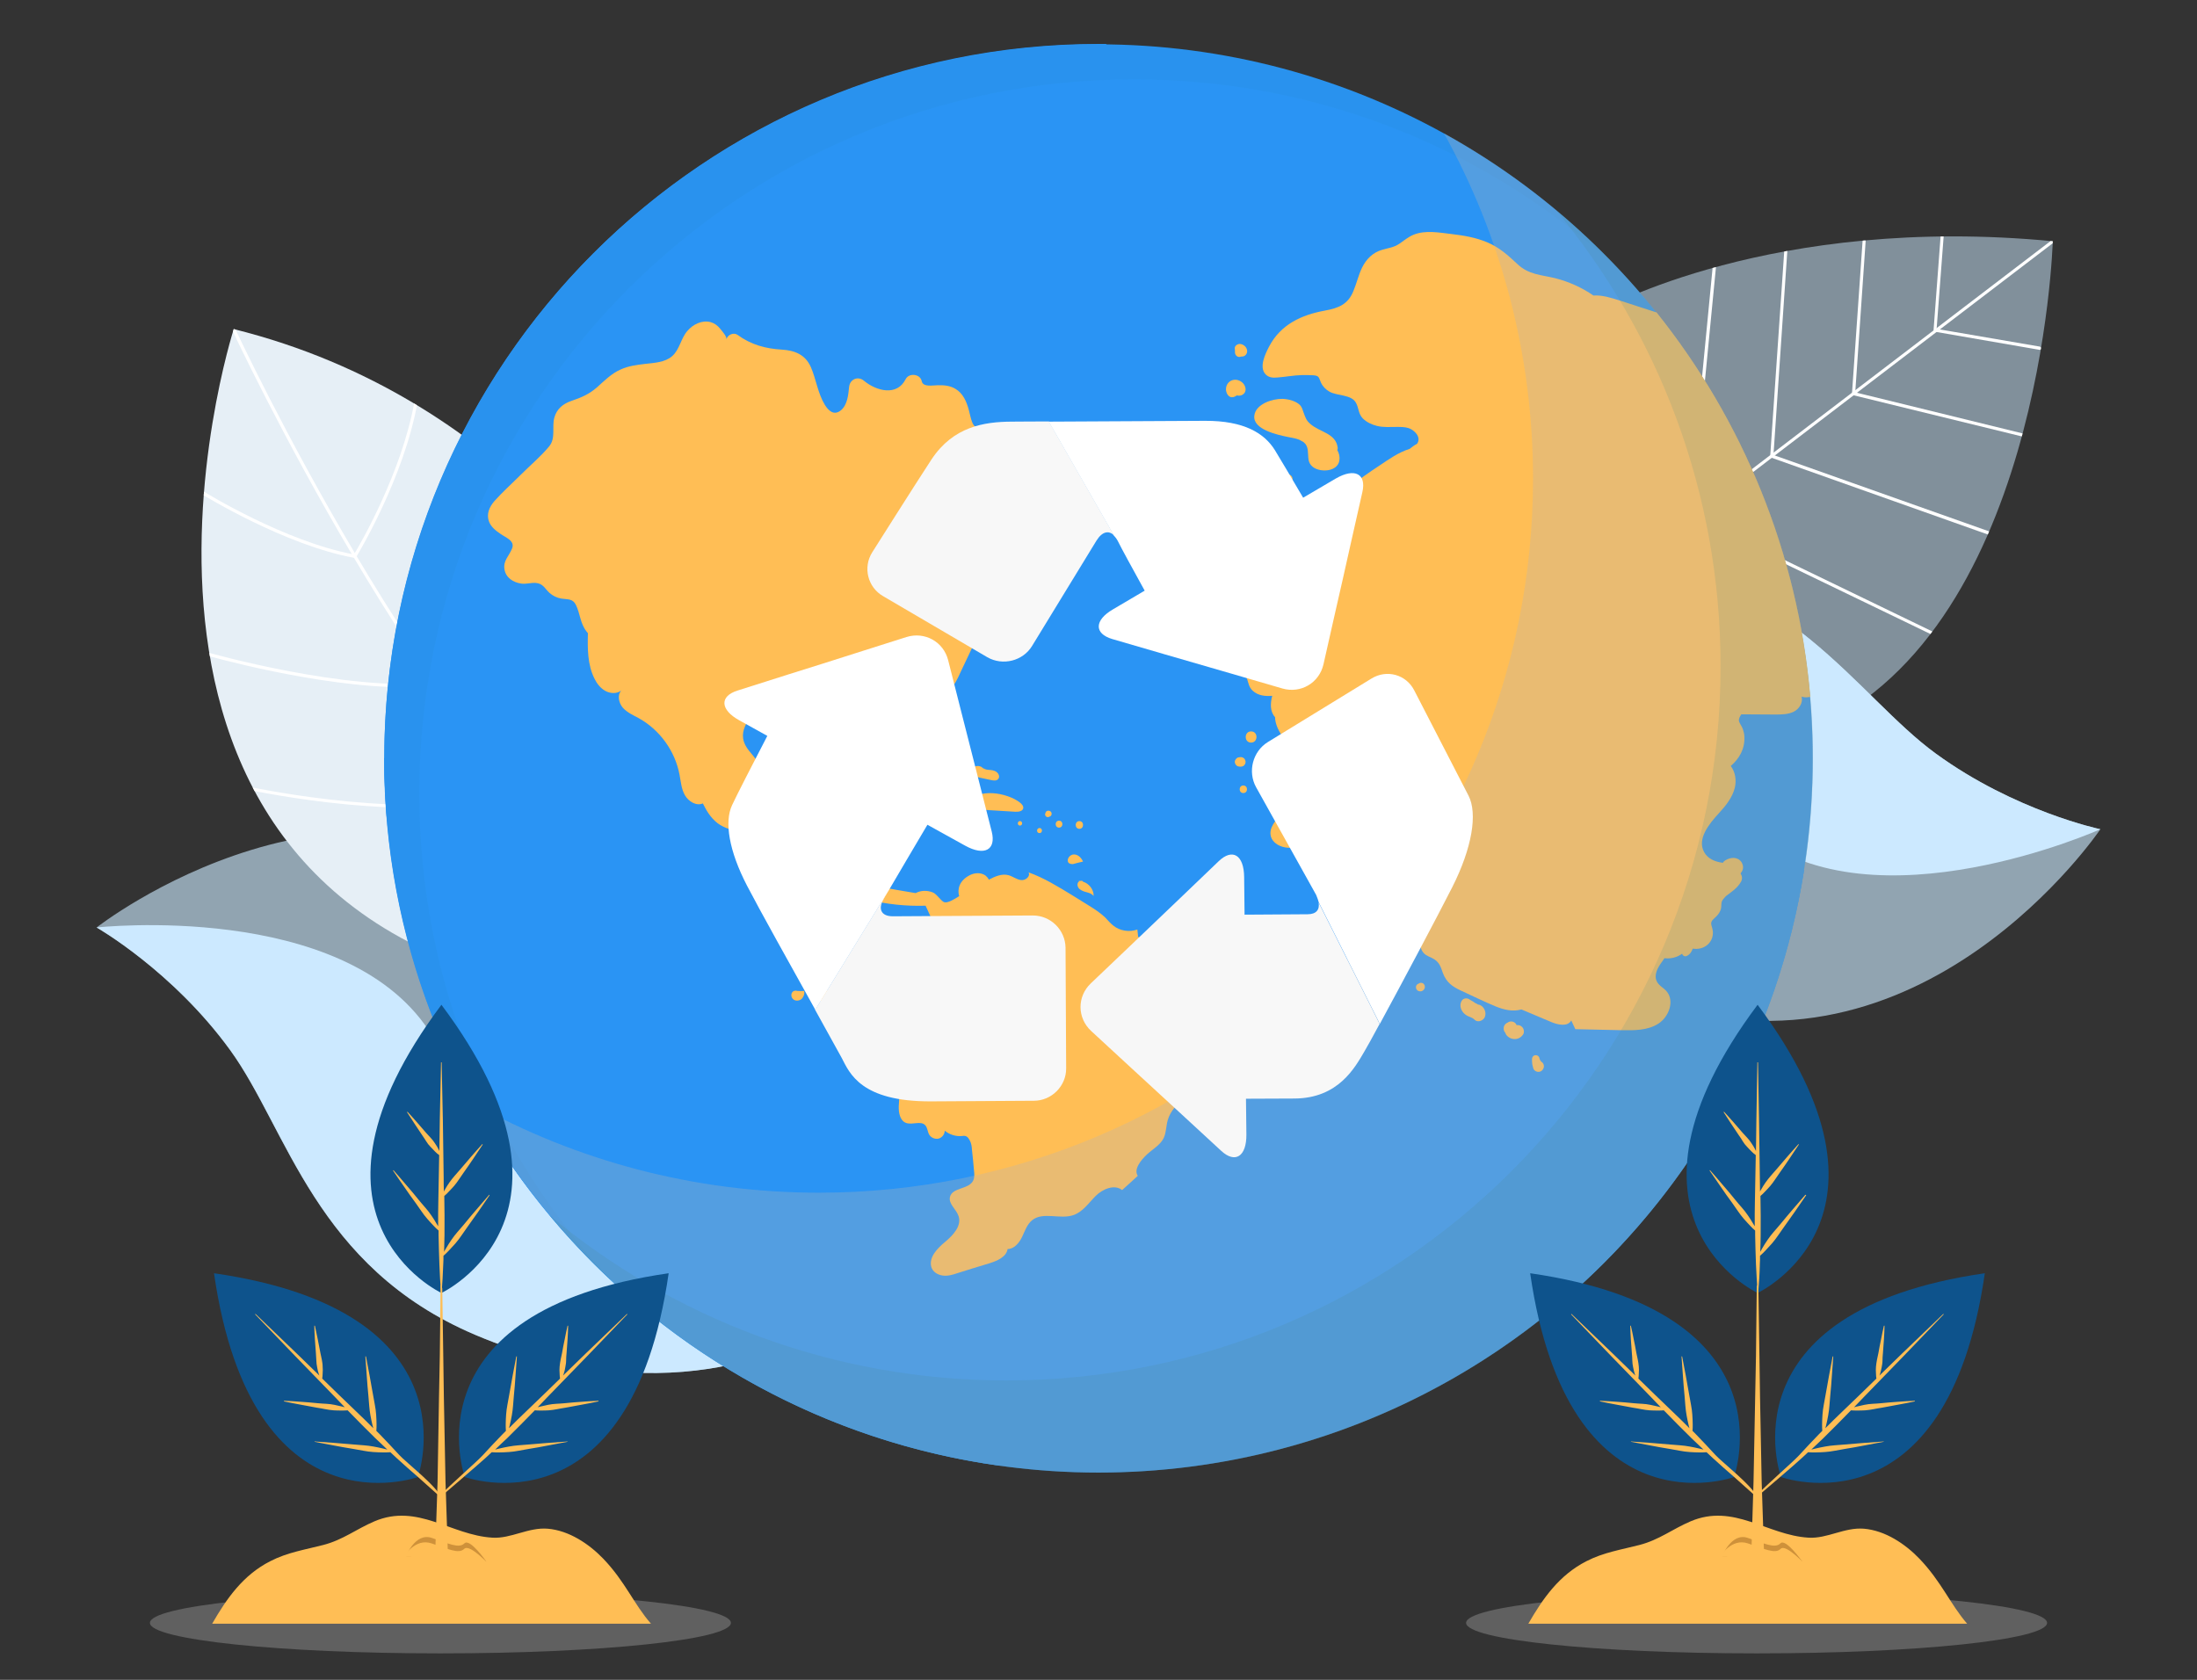 <?xml version="1.0" encoding="utf-8"?>
<!-- Generator: Adobe Illustrator 23.0.1, SVG Export Plug-In . SVG Version: 6.00 Build 0)  -->
<svg version="1.1" id="Layer_1" xmlns="http://www.w3.org/2000/svg" xmlns:xlink="http://www.w3.org/1999/xlink" x="0px" y="0px"
	 viewBox="0 0 1080 825.9" style="enable-background:new 0 0 1080 825.9;" xml:space="preserve">
<rect x="0" y="0" width="1080" height="825.9" fill="#333333" stroke="none"/>
<style type="text/css">
	.st0{opacity:0.62;fill:#CCE9FF;enable-background:new    ;}
	.st1{fill:#CCE9FF;}
	.st2{fill:#E6EFF6;}
	.st3{clip-path:url(#SVGID_2_);}
	.st4{fill:#FFFFFF;}
	.st5{opacity:0.51;fill:#CCE9FF;enable-background:new    ;}
	.st6{clip-path:url(#SVGID_4_);}
	.st7{fill:#E57630;}
	.st8{fill:#2A94F4;}
	.st9{fill:#FFBE55;}
	.st10{opacity:0.15;}
	.st11{fill:#19746B;}
	.st12{opacity:5.000000e-02;}
	.st13{opacity:0.3;}
	.st14{fill:#B5B5B5;}
	.st15{fill:none;}
	.st16{fill:url(#SVGID_5_);}
	.st17{fill:url(#SVGID_6_);}
	.st18{fill:url(#SVGID_7_);}
	.st19{fill:url(#SVGID_8_);}
	.st20{fill:url(#SVGID_9_);}
	.st21{fill:url(#SVGID_10_);}
	.st22{opacity:0.28;fill:#D3D3D3;enable-background:new    ;}
	.st23{fill:#CE913A;}
	.st24{fill:#0E538C;}
</style>
<g>
	<g>
		<g>
			<g>
				<path class="st0" d="M47.5,456c0,0,124.1-97.5,235.7-12.4l115.2,212.7c0,0-65.4,42.2-164.8,0c-78.7-33.4-92.2-101-120.5-140
					C84.8,477.3,47.5,456,47.5,456z"/>
				<path class="st1" d="M398.5,656.3c0,0-65.4,42.2-164.8,0c-78.7-33.4-92.2-101-120.5-140S47.5,456,47.5,456
					s120.7-13.3,163.2,50.5C252.2,568.7,273.5,646,389,638.9L398.5,656.3z"/>
			</g>
			<g>
				<path class="st2" d="M114.9,161.8c0,0-93.9,292.4,175.4,327.9l20.6-187.9C310.9,301.8,250.6,195.5,114.9,161.8z"/>
				<g>
					<g>
						<defs>
							<path id="SVGID_1_" d="M114.9,161.8c0,0-93.9,292.4,175.4,327.9l20.6-187.9C310.9,301.8,250.6,195.5,114.9,161.8z"/>
						</defs>
						<clipPath id="SVGID_2_">
							<use xlink:href="#SVGID_1_"  style="overflow:visible;"/>
						</clipPath>
						<g class="st3">
							<path class="st4" d="M298.5,429.3c-0.2,0-0.3,0-0.5-0.1c-87.8-61.4-182.9-265-183.9-267c-0.2-0.4,0-0.9,0.4-1
								c0.4-0.2,0.9,0,1.1,0.4c0.9,2,95.9,205.2,183.4,266.4c0.4,0.3,0.4,0.7,0.2,1.1C299,429.2,298.7,429.3,298.5,429.3z"/>
							<path class="st4" d="M174.4,274.3c-0.1,0-0.1,0-0.1,0c-34.3-6.2-74.3-30.9-74.7-31.1c-0.4-0.2-0.5-0.7-0.3-1.1
								s0.7-0.5,1.1-0.3c0.4,0.3,39.7,24.5,73.6,30.8c2.7-4.4,23.6-40.2,29.8-75.5c0.1-0.4,0.5-0.7,0.9-0.6c0.4,0.1,0.7,0.5,0.6,0.9
								c-6.6,37.8-30,76.1-30.2,76.5C175,274.1,174.7,274.3,174.4,274.3z"/>
							<path class="st4" d="M199.2,337.9c-43.1,0-97.9-15.7-98.6-15.9c-0.4-0.1-0.7-0.6-0.5-1c0.1-0.4,0.6-0.7,1-0.5
								c0.7,0.2,69.2,19.8,112.9,15.1c2.9-2.7,39-37.3,47.9-91.5c0.1-0.4,0.5-0.7,0.9-0.6s0.7,0.5,0.6,0.9
								c-9.2,56.8-48.1,92.3-48.5,92.6c-0.1,0.1-0.3,0.2-0.4,0.2C209.6,337.7,204.5,337.9,199.2,337.9z"/>
							<path class="st4" d="M206.5,397.3c-12.5,0-24.6-0.8-34.9-1.7c-26.9-2.5-47.9-7-48.1-7c-0.4-0.1-0.7-0.5-0.6-0.9
								s0.5-0.7,0.9-0.6c0.2,0,21.1,4.5,47.9,7c24.6,2.3,59.4,3.4,85.5-4.2c2.4-3.1,31.9-42.1,44.9-93.4c0.1-0.4,0.5-0.7,1-0.6
								c0.4,0.1,0.7,0.5,0.6,1c-13.6,53.6-45,93.8-45.3,94.2c-0.1,0.1-0.2,0.2-0.4,0.3C242.6,395.8,224.1,397.3,206.5,397.3z"/>
						</g>
					</g>
				</g>
			</g>
		</g>
		<g>
			<g>
				<path class="st5" d="M787.6,152.3c0,0,83.5-47,221.5-33.7c0,0-5.5,195.8-122.5,241.9s-175.2,13.9-175.2,13.9l-16.2-120.3
					L787.6,152.3z"/>
				<g>
					<g>
						<defs>
							<path id="SVGID_3_" d="M787.6,152.3c0,0,83.5-47,221.5-33.7c0,0-5.5,195.8-122.5,241.9s-175.2,13.9-175.2,13.9l-16.2-120.3
								L787.6,152.3z"/>
						</defs>
						<clipPath id="SVGID_4_">
							<use xlink:href="#SVGID_3_"  style="overflow:visible;"/>
						</clipPath>
						<g class="st6">
							<path class="st4" d="M854.4,372.8c-0.1,0-0.2,0-0.3-0.1L743,318.4c-0.3-0.1-0.5-0.5-0.4-0.8l20.7-156
								c0.1-0.4,0.5-0.7,0.9-0.7c0.4,0.1,0.7,0.5,0.7,0.9l-20.6,155.4l110.5,54.1c0.4,0.2,0.5,0.7,0.4,1
								C855,372.6,854.7,372.8,854.4,372.8z"/>
							<path class="st4" d="M750.4,317c-0.2,0-0.5-0.1-0.6-0.3c-0.3-0.4-0.2-0.8,0.2-1.1L1008.7,118c0.3-0.3,0.8-0.2,1.1,0.1
								c0.3,0.4,0.2,0.8-0.2,1.1L750.9,316.8C750.8,316.9,750.6,317,750.4,317z"/>
							<path class="st4" d="M911.1,348.6c-0.1,0-0.2,0-0.3-0.1l-123-60.9c-0.3-0.1-0.5-0.5-0.4-0.8l14.3-141.8
								c0-0.4,0.5-0.7,0.9-0.7c0.4,0,0.8,0.4,0.7,0.9l-14.3,141.2l122.5,60.6c0.4,0.2,0.5,0.7,0.4,1
								C911.7,348.4,911.4,348.6,911.1,348.6z"/>
							<path class="st7" d="M785.1,399.8c0,0,12.5,12.7,37.4,14.5l6.2-16l-21.7-14.2L785.1,399.8z"/>
							<path class="st4" d="M950.7,312.5c-0.1,0-0.2,0-0.3-0.1l-119.9-57.9c-0.3-0.1-0.5-0.5-0.4-0.8l11.8-122.3
								c0-0.4,0.4-0.8,0.9-0.7c0.4,0,0.8,0.4,0.7,0.9l-11.8,121.7L951,311c0.4,0.2,0.5,0.7,0.4,1C951.3,312.4,951,312.5,950.7,312.5
								z"/>
							<path class="st4" d="M977.8,262.9c-0.1,0-0.2,0-0.3,0L870.7,225c-0.3-0.1-0.5-0.4-0.5-0.8l6.9-100.8c0-0.4,0.4-0.8,0.8-0.7
								c0.4,0,0.8,0.4,0.7,0.8l-6.8,100.2l106.4,37.7c0.4,0.1,0.6,0.6,0.5,1C978.5,262.7,978.2,262.9,977.8,262.9z"/>
							<path class="st4" d="M993.8,214.5c-0.1,0-0.1,0-0.2,0l-82.6-20.2c-0.4-0.1-0.6-0.4-0.6-0.8l5.2-74.9c0-0.4,0.4-0.8,0.8-0.7
								c0.4,0,0.8,0.4,0.7,0.8l-5.1,74.2l81.9,20.1c0.4,0.1,0.7,0.5,0.6,1C994.5,214.2,994.2,214.5,993.8,214.5z"/>
							<path class="st4" d="M1002.7,172c0,0-0.1,0-0.1,0l-51.4-8.9c-0.4-0.1-0.7-0.4-0.7-0.8l3.5-46.7c0-0.4,0.4-0.8,0.8-0.7
								c0.4,0,0.8,0.4,0.7,0.8l-3.5,46l50.7,8.7c0.4,0.1,0.7,0.5,0.6,0.9C1003.4,171.7,1003,172,1002.7,172z"/>
						</g>
					</g>
				</g>
			</g>
		</g>
		<g>
			<path class="st0" d="M1032.5,407.7c0,0-88.2,130.8-220.5,84.2L637,324.8c0,0,49.3-60.2,156.9-50.6
				c85.1,7.6,118.7,67.9,157.7,96.3C990.5,398.9,1032.5,407.7,1032.5,407.7z"/>
			<path class="st1" d="M637,324.8c0,0,49.3-60.2,156.9-50.6c85.1,7.6,118.7,67.9,157.7,96.3c39,28.4,80.9,37.2,80.9,37.2
				s-110.8,49.7-170.8,2c-58.5-46.5-102.5-113.5-210.3-71.3L637,324.8z"/>
		</g>
	</g>
</g>
<g>
	<ellipse class="st8" cx="540" cy="372.9" rx="351.1" ry="351.1"/>
	<g>
		<path class="st8" d="M807.3,436.3c-17.1-1.7-34.8-2.7-51.2,2.5c-9,2.8-18.7,9.3-18.4,18.7c0.2,5.5,3.7,10.4,4.1,15.8
			c0.5,8.1-6.3,15.1-14,17.7s-16,1.9-24,1.6c-27.5-1-55.2,3-81.3,11.8c-11,3.7-23.5,10.8-23.5,22.4c0,6.5,4.4,12.4,10,15.8
			s12.2,4.6,18.6,5.3c6.7,0.7,13.5,1,19.7,3.5c6.2,2.5,11.8,8,12.1,14.7c0.5,9.3-9.2,16.2-18.4,17.7c-9.2,1.5-18.7-0.4-27.9,1
			c-9.2,1.4-19,7.9-18.9,17.2c0.1,10.6,12.4,16.7,23,17.3c15.3,0.9,30.3-4.5,45.6-6s33,2.3,40.6,15.6c3.4,6,5,14,11.3,16.6
			c7.4,3,14.8-3.6,21.9-7.3c11.1-5.8,23.9-4.4,36.5-2.9c59.5-52.9,100.9-125.6,113.8-207.8c-8.4,5.5-18.2,8.8-28.1,10.2
			C841.8,440.3,824.5,438,807.3,436.3z"/>
	</g>
	<g>
		<path class="st8" d="M495.4,699.6c-6.5-11.4-26.7-10-30.9-22.5c-3.1-9.3,5.6-18.1,13.7-23.5c8.1-5.5,17.8-12.2,17.3-22
			c-0.5-10.4-12.4-16.5-22.8-17.3c-12.6-1-25,2.3-37.3,5c-12.3,2.7-25.2,4.8-37.4,1.7c-12.2-3.2-23.5-13-24.6-25.5
			c-0.8-9,3.6-17.7,3.4-26.7c-0.4-14.5-12.9-26.4-26.7-31c-13.8-4.6-28.7-3.6-43.2-3.2c-14.5,0.4-29.8,0-42.5-7.1
			c-12.7-7-21.9-22.6-17-36.3c2.6-7.5,8.8-13,13.4-19.5c4.6-6.4,7.7-15.4,3.5-22.1c-6.1-9.8-23.7-8.9-27.3-20
			c-1.8-5.5,1.3-11.6,5.4-15.7c7.6-7.4,19.1-11.4,20.8-23.2c1-7.3-1.7-11.9-8.5-14.4c-7.3-2.6-16.2-1.7-23.8-2.7
			c-1.8-0.3-3.6-0.5-5.4-0.8h-36.7c0,177.4,131.6,324.1,302.5,347.8C496.4,714.2,499.3,706.4,495.4,699.6z"/>
	</g>
	<path class="st8" d="M593.6,208.5c-6.5,4.1-12.8,9-17,15.5c-4.3,6.4-6.3,14.7-4.1,22.1c2.9,9.5,12.6,17.7,9.9,27.3
		c-1.9,6.9-9.4,10.4-16.1,13c-14.3,5.6-28.7,11.2-43,16.7c-6.7,2.6-13.5,5.3-19,9.8c-5.5,4.5-9.7,11.4-9.3,18.5
		c0.7,11.1,12.1,18.8,23.1,20.4c11,1.5,22.1-1.2,33.2-1.8c6.6-0.4,13.6,0.2,19.3,3.5c5.8,3.3,10,10,8.7,16.5
		c-1.2,6.3-6.9,10.6-11.5,15.2s-8.5,11.5-5.4,17.2c3.5,6.3,12.6,5.9,19.6,4.1c19.3-4.9,39.7-13.2,58.4-6.2
		c13.9,5.2,23.6,18,36.5,25.3c15.1,8.6,33.8,9.1,50.7,5c16.9-4.1,32.5-12.4,47.8-20.7c11.9-6.5,24.1-13.3,32.1-24.3
		c8-11,10.4-27.2,1.9-37.7c-7.3-9-19.7-11.3-30.4-15.5s-21.9-13.9-19.4-25.1c2-9.3,11.9-14,20-18.9c6.6-4,12.9-9,16.5-15.8
		c3.7-6.8,4.3-15.6,0-22c-5.5-8.3-16.7-10-26.6-10.7c-9.9-0.7-21-1.6-27.5-9c-4.7-5.4-6.4-12.5-11.6-17.7
		c-4.8-4.8-11.5-7.9-17.4-11.1c-9.1-5-18-7.7-28.2-9.5C653.3,186.7,620.9,191.2,593.6,208.5z"/>
	<g>
		<path class="st9" d="M729.1,495.4c0.5,0.6-0.2-0.3-0.3-0.4c-0.5-0.5-1.3-1-2.1-1.1c-0.1,0-0.1,0-0.2,0c-0.2-0.2-0.4-0.4-0.8-0.5
			c-0.6-0.2-1.1-0.7-1.6-1c-0.4-0.3-1-0.5-1.4-0.8c-1.3-1.1-3.3-1-4.2,0.5c-1.3,2.3-0.3,5,1.7,6.6c0.9,0.7,1.8,1.1,2.9,1.5
			c0.6,0.3,1.1,0.5,1.6,1c1.4,1.6,3.8,0.9,4.9-0.6c0.8-1.2,0.8-3,0.1-4.3C729.6,495.9,729.3,495.7,729.1,495.4z"/>
		<path class="st9" d="M745.5,504c-0.5-1.7-3-2.4-4.4-1.2c-0.2,0-0.3,0.1-0.4,0.2c-1.8,0.9-2,3.5-0.7,4.8c0.2,0.7,0.6,1.3,1.1,1.7
			c1.7,1.6,4.5,1.9,6.4,0.4c0.9-0.7,1.7-1.6,1.6-2.8c0-0.9-0.3-1.7-1-2.3C747.4,504.1,746.4,503.9,745.5,504z"/>
		<path class="st9" d="M757.7,522c-0.5-0.5-0.8-1.1-1-1.9c-0.2-0.9-1.1-1.4-2-1.3c-0.9,0.1-1.5,0.8-1.6,1.8c0,0.8,0,1.5,0.1,2.3
			c0,0.3,0.1,0.7,0.2,1c0,0.2,0.2,1,0.2,0.5c-0.1,2.2,2.6,3.3,4.2,2.1C759.5,525.1,759.2,522.9,757.7,522z"/>
		<path class="st9" d="M697.4,483.6c-0.6,0.2-1.1,0.6-1.3,1.3c-0.2,1,0.3,2.1,1.4,2.4c0.9,0.3,1.9,0,2.5-0.8c0.6-0.8,0.6-1.8,0-2.6
			C699.4,483.1,698.1,483,697.4,483.6z"/>
		<path class="st9" d="M632.9,214.8c2,0.4,4.1,0.7,5.8,1.4c0.5,0.3,1.2,0.7,2,1.1c1.2,0.9,2,2.2,2.2,4.3c0.4,3.1-0.3,5.8,2.5,8
			c3.7,2.8,12,2.4,13-3.1c0.3-1.9-0.1-3.6-1-5.2c0.1-0.3,0.2-0.6,0.2-1c-0.8-7.4-8.8-7.7-13.5-11.9c-2-1.7-2.4-3.2-3.3-5.6
			c-0.5-1.3-0.7-2.5-1.7-3.6c-2.1-2.1-5.8-3-8.7-3.1c-4.8-0.1-13.2,2.5-13.8,8.3C615.8,211.2,628.1,213.8,632.9,214.8z"/>
		<path class="st9" d="M605.7,195.3c0.8,0,1.6-0.4,2.3-0.9c0.5,0.1,1,0.2,1.5,0.1c1-0.1,1.9-0.7,2.4-1.5c0.6-1.1,0.5-2.2,0-3.3
			c-0.8-1.8-2.8-3-4.7-3c-2.1,0-3.9,1.4-4.4,3.5c-0.2,0.9-0.2,1.8,0.1,2.6C603.2,194,604.3,195.4,605.7,195.3z"/>
		<path class="st9" d="M609.2,175.5c0.3,0,0.6-0.1,0.9-0.2c0.1,0,0.3,0,0.4,0c1.8,0,2.9-1.7,2.5-3.3c-0.3-1.6-2-2.9-3.7-2.9
			c-1.1,0.1-2.5,1-2.3,2.3c0.1,0.6,0.1,1.3,0.1,1.9C607.1,174.4,608,175.5,609.2,175.5z"/>
		<path class="st9" d="M616.7,231.7c0.6-0.4,1.1-0.8,1.5-1.4c0.6-1,0.3-2.3-0.6-2.9c-0.9-0.7-2.1-0.6-3,0.2
			c-0.4,0.3-0.6,0.8-0.8,1.2c-0.4,0.9-0.4,1.9,0.3,2.6C614.8,232,615.8,232.2,616.7,231.7z"/>
		<path class="st9" d="M633,238.2c3.2,0,3.2-5,0-5C629.8,233.2,629.8,238.2,633,238.2z"/>
		<path class="st9" d="M615,359.6c-3.5,0-3.5,5.5,0,5.5S618.6,359.6,615,359.6z"/>
		<path class="st9" d="M611.6,376.3c0.4-0.5,0.7-1,0.7-1.7c0-0.6-0.3-1.3-0.7-1.7c-0.6-0.6-1.5-0.8-2.3-0.6c-0.2,0-0.4,0.1-0.6,0.1
			c-0.9,0.2-1.7,1.3-1.7,2.2c0,0.9,0.7,2,1.7,2.2c0.2,0,0.4,0.1,0.6,0.1C610.1,377,611,376.9,611.6,376.3z"/>
		<path class="st9" d="M611.2,386.2c-2.4,0-2.4,3.7,0,3.7C613.6,389.9,613.6,386.2,611.2,386.2z"/>
		<path class="st9" d="M889.9,342.6c-6.1-71.2-33.4-136.3-75.6-189c-6.1-2-12.2-3.9-18.2-5.9c-4.2-1.3-8.5-2.7-12.8-2.4
			c-5.6-3.9-12.1-6.8-18.7-8.5c-7-1.7-13.1-1.7-18.6-6.9c-4.7-4.4-9-8.3-15-10.8c-5.5-2.3-11.3-3.3-17.2-4c-6.1-0.7-13-2.1-18.9,0.3
			c-2.7,1.1-4.7,2.9-7.1,4.5c-2.7,1.8-5.3,2-8.3,2.9c-4.6,1.3-7.8,4.5-9.9,8.7c-1.8,3.7-2.7,7.8-4.3,11.6c-2.6,6.5-7.3,8.4-14,9.6
			c-11.5,2.1-21.8,6.8-27.5,17.8c-1.8,3.5-5,10-1.7,13.5c1.6,1.7,3.7,1.8,5.8,1.6c4.1-0.3,8.1-1.1,12.3-1.2c1.8,0,3.5,0,5.3,0.1
			c3.2,0.2,2.7,1.2,3.9,3.7c0.9,1.9,2.4,3.4,4.2,4.4c3.8,2.1,10.8,1.3,13,5.5c1.4,2.6,1.1,5.3,3.3,7.6c1.9,1.9,4.5,3.1,7,3.7
			c3.2,0.8,6.5,0.5,9.8,0.5c1.9,0,4,0,5.8,0.6c2.7,0.9,6.4,4.4,4.1,7.7c-1.2,0.6-2.3,1.4-3.4,2.3c-0.1,0.1-0.2,0.2-0.3,0.2
			c-5.4,1.7-10.2,5.1-14.8,8.2c-5,3.3-10,6.7-14.6,10.6c-5.2,4.4-9.3,9.8-14.2,14.5c-4.9,4.8-10.5,7-17.3,7.4
			c-6.2,0.4-12.3-0.2-18.4,0.9c-9.5,1.6-18.7,7.6-18.5,18.2c0.1,3.6,1.4,7.3,4.1,9.7c1.5,1.4,3.3,2.1,5.2,2.6c0.7,0.2,3,0.3,3.5,0.8
			c1.5,1.6-0.7,5.8-1.3,7.5c-1.2,3.6-2.3,7.2-3.4,10.8c-1.1,3.5-2.9,7.3-3.3,11c-0.4,4.2,2.5,6.3,6.2,7.2c3.1,0.7,5.6,0.1,6.9,3.6
			c0.8,2.3,0.9,4.1,2.8,5.9c2.6,2.4,6.1,2.8,9.6,2.5c-1,3.8-1.1,7.8,1.4,10.5c0,1.6,0.4,3.3,1.2,5.2c1.9,4.6,6.8,9,4.7,13.5
			c-1.2,2.6-4.3,3.7-6.9,5s-5.2,4-4.3,6.7c1.3,3.8,7.5,2.9,10.3,5.8c2.9,3,0.7,8-2,11.3c-2.7,3.2-6.1,6.9-5.1,11
			c0.9,3.5,4.8,5.5,8.4,5.7s7.2-0.8,10.8-0.9c12.2-0.4,23.5,11.1,22.8,23.3c-0.2,3.9-1.1,8.7,2,11.1c2.3,1.7,5.6,1,8.1-0.4
			s4.7-3.5,7.3-4.4c4.1-1.5,9.1,0,11.7,3.5c2.6,3.5,2.7,8.7,0.1,12.3c0.9,0.6,1.8,1.3,2.7,1.9c-0.6,1.7-0.2,3.7,1.2,5.3
			c1.4,1.6,3.5,2,5.2,3.1c2.7,1.7,3.3,4,4.3,6.8c1.7,4.5,4.5,6.6,8.8,8.6c5.7,2.6,11.3,5.4,17.1,7.8c4.2,1.7,8.4,2.7,12.7,1.5
			c4.9,2.1,9.8,4.1,14.7,6.2c3.3,1.4,8.1,2.4,9.8-0.8c0.7,1.4,1.3,2.9,2,4.3c7.5,0.2,15.1,0.3,22.6,0.5c6.3,0.1,12.9,0.2,18.2-3.2
			s8.1-11.3,4-16c-1.5-1.7-3.7-2.7-4.7-4.7c-1.7-3.3,0.5-7.1,2.7-10c0.3-0.5,0.7-1,1-1.5c3.1,0.4,6.2-0.4,8.7-2.2
			c0.2,0.9,1.3,1.6,2.3,1.1c1.6-0.8,2.4-2.1,2.9-3.6c2.6,0.4,5.3-0.1,7.5-2.1c1.8-1.7,2.6-4,2.4-6.4c-0.3-3-2-4.1,0.6-6.3
			c1.5-1.3,2.9-2.8,3.4-4.9c0.3-1.2,0-2.5,0.5-3.7c0.4-0.8,1.2-1.6,1.9-2.4c2.8-2.2,5.6-3.8,7.5-7.2c0.7-1.3,0.5-2.8-0.3-4
			c1.3-1.5,1.8-3.3,0.5-5.5c-1.9-2.8-5.4-2.5-8-0.9c-0.5,0.3-0.9,0.7-1.2,1.2c-3.9-0.5-7.4-2-9.2-5.3c-3.5-6.4,2.3-13.7,7.3-19.1
			c3.4-3.7,6.6-7.7,7.8-12.5c0.9-3.7,0.2-7.9-2-10.7c4.2-3.6,7-8.4,6.7-14.4c0-1.3-0.4-2.7-0.8-3.9c-0.4-1.2-1.9-3-1.9-4.2
			c0-1,0.6-2,1.2-2.9c5.5,0,11,0.1,16.5,0.1c3.1,0,6.3,0,9.1-1.3s4.9-4.6,4-7.5C887.1,343,888.5,342.9,889.9,342.6z"/>
	</g>
	<g>
		<path class="st8" d="M217.4,392.2c9.7-9.7,18.3-22.5,31.8-24.7c7.4-1.2,14.9,1.1,22.4,0.5c7.5-0.6,15.7-6.3,14.5-13.7
			c-0.8-5.1-5.7-8.4-8.6-12.8c-6.3-9.6-1.4-23.3,7.6-30.5c9-7.1,20.8-9.4,32.1-11.5c26.6-4.8,53.3-9.6,80-14.4
			c10.1-1.8,20.5-3.8,28.9-9.5s14.5-16.3,11.8-26.2c-2.7-9.6-12.6-15.7-16.1-25.1c-4-10.7,1.8-23,10.7-30.2s20.3-10.3,31.3-13.3
			c30.6-8.2,61.2-16.5,91.8-24.7c9.4-2.5,19.1-5.2,26.8-11.2c7.7-6,12.9-16.3,10-25.6c-3.8-12.2-18.2-16.8-30.3-20.8
			c-12.1-4.1-25.9-12.7-24.5-25.4c1.2-11.3,14.2-18.2,16.5-29.4c1.7-8.6-3.4-16.3-10.5-22.1c-1.2,0-2.4,0-3.6,0
			c-193.9,0-351.1,157.2-351.1,351.2c0,10.4,0.5,20.7,1.3,30.9C199.4,405,210.3,399.3,217.4,392.2z"/>
	</g>
	<g>
		<path class="st9" d="M598.7,501.2c-3-1-6.6-3.3-5.8-6.3c-3,2.2-7.2,0.2-9.7-2.4s-4.7-5.9-8.2-7.1c-3.2-1.1-4.8,0.2-7.5,2.3
			c-1.8,1-4.3-0.6-4.7-2.7s0.6-4.2,1.8-5.9s2.7-3.3,3.5-5.2c2.3-5.6-2.6-12.4-8.6-13.2c-0.1-1.2-0.3-2.5-0.4-3.7
			c-3.9,1.4-8.6,0.7-11.8-1.9c-1.5-1.2-2.7-2.6-4-4c-2.5-2.4-5.5-4.3-8.4-6.1c-2.6-1.6-5.3-3.3-7.9-4.9c-6.9-4.2-13.8-8.5-21.4-11.2
			c1.1,1.9-1.5,4.1-3.7,3.8c-2.2-0.3-4-1.8-6.1-2.4c-3.3-0.9-6.7,0.6-9.7,2.2c-0.4-0.8-0.9-1.4-1.6-2c-2.2-1.6-5.3-1.5-7.8-0.2
			c-5.1,2.6-6.2,6.9-5.2,10.3c-2.5,1.6-5.5,3.4-7.2,3c-1.6-0.3-3.8-4.2-5.9-4.9c-2.7-1-5.7-1-8.3,0.4c-6.1-1-12.3-2.1-18.4-3.2
			c-2.3-3-1.4-7.5,0.1-11s3.5-7.2,2.8-11c-0.7-3.9-4-6.7-7.2-9.1c-3.1,0.3-6.1,0.6-9.2,0.9c0-1.5-0.1-2.9-0.1-4.4
			c-1.2,0.9-3,0.1-3.7-1.3s-0.6-2.9-0.4-4.4c0.4-3.8,0.7-7.6,1.1-11.5c0.2-1.9,0.4-3.9-0.5-5.6c-0.8-1.7-3-2.9-4.7-1.9
			c-0.1-1.1-0.1-2.1-0.2-3.2c-2.4-1.5-5.7-0.8-7.9,1.1c-2.2,1.9-3.5,4.5-4.7,7.1c-1.4,2.9-2.7,5.7-4.1,8.6c-3-0.1-5.9-0.2-8.9-0.3
			c1.2-3-1.5-6.8-4.7-6.6c-4.8-4.1-5.7-7.7-9.8-12.5c-2-2.3-3.9-4.8-4.3-7.8c-0.6-4,1.7-7.8,3.9-11.2c2.1-3.4,4.5-7,8.3-8.4
			c4.2-1.7,8.9-0.2,13.4,0.1c4.5,0.3,10.1-1.8,10.5-6.3c0.5,3.3,5.4,3.7,8.4,2c2.9-1.7,5.3-4.5,8.7-5c2.9-0.4,5.8,1.2,7.9,3.3
			c2.1,2.1,3.6,4.6,5.6,6.8c0.7,0.8,1.5,1.5,2.3,2.3c0,0.3,0.1,0.5,0.3,0.8c1.8,2.7,0.8,6,1.7,8.9c0.7,2.5,2.5,4.6,5.1,5.3
			c2.3,0.5,4.8-0.3,6.1-2.3c0.5-0.9,0.6-2.4,0.8-3.9c1.4-1.1,2.6-2.3,3.8-3.6c3.1-1.3,6.1-2.7,9.2-4c2.6-5.5,7-9,9.6-14.6
			c0.8-1.7,1.6-3.4,2.4-5.1c0.7-1.4,1.3-2.8,2-4.2c1.4-2.9,2.8-5.9,4.1-8.8c2.5-5.2,4.9-10.5,6.9-15.9c4.1-3.4,7.2-7.6,8.3-13.1
			c1-5.5-0.6-11,0.2-16.4c0.9-5.8,4.5-10.6,4.3-16.8c-0.2-5.6-3.4-10.3-4.4-15.7c-1.1-5.8,1.2-11.6-0.6-17.3
			c-1.6-5.2-5.4-8.4-10.7-9.2c-3-0.4-4.4-0.3-5.5-3.1c-0.8-2-1.1-4.1-1.7-6.2c-1.1-4-2.8-8-6.5-10.2c-2.6-1.6-5.7-1.9-8.8-1.8
			c-2.2,0-7.2,1.1-7.8-2c-0.7-3.6-6.3-4.2-7.9-1c-4.3,8.6-14.5,5.8-20.5,0.8c-3-2.5-6.9-0.7-7.3,3c-0.4,3.9-0.8,8.8-4,11.5
			c-3.4,2.8-6.1,0.3-7.9-2.6c-3.5-5.7-4.3-12.6-6.9-18.6c-2.7-6.1-7.8-8.2-14.2-8.6c-8.2-0.5-15.2-2.4-21.9-7.3
			c-1.9-1.3-4.9,0-5.4,2.2c0.3-1.3-2.3-4.2-3.1-5.2c-1.2-1.5-2.8-2.7-4.6-3.2c-4.3-1.2-8.8,1.1-11.5,4.3c-3.2,3.6-3.8,9.2-7.5,12.4
			c-3.5,3.1-8.9,3.3-13.2,3.8c-4.2,0.5-8.3,1-12.2,2.8c-4.5,2-7.9,5.5-11.5,8.7c-4,3.5-7.7,5-12.6,6.7c-4.1,1.4-7.2,3.9-8.4,8.2
			c-1.3,4.7,0.8,10-2.5,14.1c-4.1,5-9.4,9.4-14,14c-4.3,4.3-9,8.5-13,13c-2.5,2.9-4,6.4-2.6,10.1c1,2.6,3.3,4.4,5.5,5.9
			c2.6,1.9,7.4,3.4,5.8,7.3c-1.4,3.6-4.5,6-3.7,10.3c0.7,4.1,4.3,6.3,8.1,6.9c2.5,0.4,4.9-0.5,7.3-0.3c3.5,0.3,4.3,2.6,6.6,4.8
			c1.8,1.6,3.7,2.5,6,2.9c3.1,0.5,5.5-0.1,7.1,3.1c2.1,4.3,2.1,9,5.1,12.9c0.3,0.4,0.5,0.7,0.8,1c-0.2,7.6-0.2,15.5,3.2,22.3
			c1.2,2.5,3,4.8,5.4,6.1c2.4,1.3,5.6,1.5,7.8-0.2c-2.1,2.3-1.2,6.2,0.8,8.5c2.1,2.3,5,3.6,7.8,5.1c10.3,5.7,17.8,16.1,20,27.6
			c0.7,3.5,0.9,7.2,2.7,10.3s5.6,5.4,8.8,4c0.4,0.7,0.7,1.4,1.1,2.1c2,3.8,5,7.5,8.9,9.3c3.9,1.9,8.3,2.5,12.6,3.2
			c5.8,0.8,11.5,1.7,17.3,2.5c4.2,0.6,8.4,1.2,12.4,2.8c4.7,2,8.8,5.3,12.7,8.5c2.5,2,5,4.2,6.2,7.1c1,2.6,0.9,5.8,2.6,8
			c1.6,2.2,4.4,3.1,7,3.7c9.4,2.4,19.1,3.4,28.7,3.1c1.2,2.6,2.4,5.3,3.6,7.9c4.3,9.5-2.6,20.2-10.6,26.8c-2.8,2.3-6,4.2-7.8,7.3
			c-1.7,3-1.8,6.6-1.7,10s0.4,7-0.8,10.2s-4.1,6.2-7.5,6c0.9,3.8,1.8,7.5,2.6,11.2c-1.5,1.6,0.6,4.6,2.4,6c1.7,1.4,4,2.1,5.3,3.9
			c2,2.5,1.5,6.1,1.3,9.3c-0.1,3.2,0.6,7.1,3.6,8.2c3.1,1.1,7.2-1.2,9.4,1.1c1.2,1.3,1.1,3.2,2,4.7c0.9,1.5,2.9,2.3,4.6,1.9
			c1.7-0.5,3-2.1,3-3.9c2.4,2,5.7,3,8.8,2.6c1.7-0.3,2.6,0.5,3.4,2c0.9,1.5,1.1,3.2,1.2,4.9c0.4,3.4,0.7,6.8,1,10.2
			c0.2,1.7,0.3,3.5-0.5,5c-2.2,4.2-10.1,3.2-11.3,7.8c-0.9,3.5,3.1,6.1,4.2,9.5c1.6,4.8-2.6,9.3-6.5,12.6c-3.9,3.2-8.2,7.6-6.9,12.4
			c0.7,2.4,3,3.8,5.4,4.2c2.5,0.4,5-0.3,7.3-1.1c5.3-1.7,10.6-3.3,15.9-4.9c3.8-1.2,8.3-3.1,8.9-7c3.2,0,5.7-3,7.1-5.9
			c1.4-2.9,2.4-6.2,5-8.3c5.4-4.3,13.7-0.2,20.3-2.5c4.6-1.6,7.5-6,10.9-9.4s9.2-5.9,13-2.9c2.6-2.3,5.1-4.6,7.7-7
			c-2.2-3.2,1.7-7.9,4.5-10.5c2.8-2.6,6.5-4.6,8.2-8c1.3-2.7,1.2-5.9,2-8.8c1.3-4.7,5-8.3,8.5-11.6c6.7-6.4,13.3-12.8,20-19.2
			c-1.9,0.6-3.6-1.8-3.2-3.8c0.4-2,2.1-3.4,3.5-4.7s2.9-3.1,2.8-5.1C605.4,503.6,601.7,502.1,598.7,501.2z"/>
		<path class="st9" d="M467.5,391.5c2.2-0.3,4.3-2.1,4.2-4.3c-0.1-3-3.5-4.6-6.5-5s-6.3-0.3-8.4-2.3c-0.6-2-2.6-3.2-4.5-4.2
			c-4.9-2.6-13.6-9.6-19.3-9.4c-2.7,0.1-6.5,2.8-6.3,5.9c0.2,2.7,4.3,5,6,2c-0.4,2.7-0.8,5.3-1.1,8c7.9-4,18-2.8,24.8,2.9
			c1.7,1.4,3.2,3.1,4.9,4.4C463.1,390.8,465.3,391.8,467.5,391.5z"/>
		<path class="st9" d="M475.5,395.4c2.8,2.4,7,2.6,10.5,2.9c4.3,0.3,8.7,0.5,13,0.8c1.6,0.1,3.7-0.2,4-1.7c0.2-1.1-0.7-2.1-1.6-2.8
			C495.4,389.8,480,386.8,475.5,395.4z"/>
		<path class="st9" d="M482.4,377C482.4,377,482.4,377,482.4,377C482.4,377.1,482.4,377.1,482.4,377L482.4,377z"/>
		<path class="st9" d="M484.7,378.3c-0.7-0.5-1.5-0.9-2.3-1.3L484.7,378.3c-0.9-0.2-1.7-0.6-2.3-1.3c-0.6-0.2-1.1-0.4-1.8-0.4
			c-1.5,0-3.2,1.1-3.1,2.6c0.1,1.8,2.3,2.7,4,3.1c1.9,0.4,3.7,0.8,5.6,1.2c1.3,0.3,2.8,0.5,3.6-0.5c0.9-1,0.3-2.7-0.9-3.5
			c-1.1-0.8-2.5-0.9-3.9-1C485.6,378.5,485.1,378.4,484.7,378.3z"/>
		<path class="st9" d="M455,395.5c-1.5,0.4-2.5,2-2.3,3.5c1.2,1.4,2.4,2.8,4,3.5c1.7,0.7,3.9,0.4,4.8-1.2c0.8-1.5,0.2-3.4-1.1-4.5
			c-1.3-1.1-3-1.5-4.7-1.7l0.5,0.3C455.9,395.4,455.5,395.4,455,395.5z"/>
		<path class="st9" d="M412.3,488.5c-1.4-1-3.1-1.2-4.8-1.3l1.2-0.1c-2-0.9-4.6,0.2-5.4,2.2c-0.8,2,0.3,4.6,2.3,5.3
			c1.3,0.5,2.8,0.3,4.2,0.1c1.4-0.2,3.1-0.6,3.8-1.8C414.5,491.4,413.6,489.4,412.3,488.5z"/>
		<path class="st9" d="M391.9,487.2c-0.8-0.3-1.9-0.1-2.4,0.6c-0.9,1.1-0.5,2.9,0.7,3.7s2.9,0.5,3.9-0.4c1-1,1.5-2.5,1.2-3.9
			C394.2,487.3,393,487.3,391.9,487.2z"/>
		<path class="st9" d="M398.8,478c-1.8-0.5-4.2-0.7-4.9,1c-0.6,1.5,1,3.2,2.6,3.3c1.6,0.1,3.1-0.8,4.5-1.7l-1.3,1.4
			c0.5,0.8,1.9,0.5,2.3-0.4c0.4-0.8,0-1.9-0.6-2.5C400.5,478.6,399.6,478.3,398.8,478z"/>
		<path class="st9" d="M531.1,433.1c-0.3,0-0.6,0-0.9,0l0.4,0.2c-0.3,0.1-0.5,0.3-0.6,0.5c-0.7,1.1-0.2,2.6,0.8,3.4
			c1,0.8,2.3,1.2,3.5,1.5c1.2,0.3,2.5,0.8,3.3,1.8c0.1-3.1-2.2-6.1-5.2-7C532.2,433,531.7,433,531.1,433.1z"/>
		<path class="st9" d="M527.3,424.8l-0.1,0.1c1.7-0.5,3.5-0.9,5.2-1.3c-0.8-1.8-2.4-3.5-4.4-3.5c-2-0.1-3.9,2.3-2.8,4
			C525.6,424.6,526.5,424.9,527.3,424.8z"/>
		<path class="st9" d="M467,365c0.9,0,1.8-0.8,1.8-1.8c0-1-0.8-1.8-1.8-1.8c-0.9,0-1.8,0.8-1.8,1.8C465.2,364.1,466,365,467,365z"/>
		<path class="st9" d="M472.1,372.2c-0.4-1.1-1.2-1.7-2.4-1.8c-1-0.1-1.9,0.8-2.2,1.7c-0.1,0.3-0.1,0.7,0,1.1c0,0.3,0.1,0.5,0.3,0.8
			c0,0,0,0,0.1,0.1c0,0,0,0,0,0.1c0,0.1,0.1,0.1,0.2,0.1c0.6,0.7,1.6,1,2.4,0.8C471.6,374.6,472.5,373.4,472.1,372.2z"/>
		<path class="st9" d="M460.3,373.3c0.5-0.2,0.9-0.6,1.1-1c0.9-0.7,0.9-2.2,0.1-3c-0.4-0.4-0.9-0.6-1.4-0.6c-0.8,0-1.3,0.4-1.8,1
			c-0.6,0.9-0.5,1.9-0.1,2.8C458.6,373.2,459.6,373.5,460.3,373.3z"/>
		<path class="st9" d="M515.7,401.6c0.2-0.1,0.3-0.2,0.5-0.2c0.9-0.4,1-1.8,0.3-2.4s-2-0.6-2.4,0.3c-0.1,0.2-0.2,0.3-0.2,0.5
			C513.3,400.9,514.5,402.2,515.7,401.6z"/>
		<path class="st9" d="M511,409.6c1.6,0,1.6-2.5,0-2.5C509.4,407.2,509.4,409.6,511,409.6z"/>
		<path class="st9" d="M501.4,405.9c1.4,0,1.4-2.2,0-2.2C500,403.7,500,405.9,501.4,405.9z"/>
		<path class="st9" d="M520.6,406.9c2.2,0,2.2-3.4,0-3.4C518.4,403.5,518.4,406.9,520.6,406.9z"/>
		<path class="st9" d="M530.6,407.5c2.4,0,2.4-3.8,0-3.8S528.2,407.5,530.6,407.5z"/>
	</g>
	<g class="st10">
		<path class="st11" d="M764.6,103c50.7,60.9,81.2,139.2,81.2,224.6c0,193.9-157.2,351.1-351.1,351.1c-85.4,0-163.7-30.5-224.6-81.2
			C334.5,674.8,431.5,724,540,724c193.9,0,351.2-157.2,351.2-351.1C891.2,264.4,841.9,167.4,764.6,103z"/>
	</g>
	<g class="st12">
		<path class="st11" d="M557.3,39c92.6,0,176.8,35.8,239.5,94.4C732.7,64.7,641.4,21.7,540,21.7c-193.9,0-351.1,157.2-351.1,351.1
			c0,101.4,42.9,192.7,111.6,256.8c-58.5-62.7-94.4-146.9-94.4-239.5C206.1,196.2,363.4,39,557.3,39z"/>
	</g>
	<g class="st13">
		<path class="st14" d="M709.8,65.5c27.9,50.3,43.8,108.2,43.8,169.8c0,193.9-157.2,351.1-351.1,351.1
			c-61.6,0-119.5-15.9-169.8-43.8C292.5,650.8,407.7,724,540,724c193.9,0,351.2-157.2,351.2-351.1
			C891.2,240.5,817.9,125.3,709.8,65.5z"/>
	</g>
</g>
<g>
	<path class="st15" d="M648.3,443.7c-0.2-1.1-0.7-2.3-1.4-3.7c-0.7-1.3-2.7-4.9-5.4-9.7L648.3,443.7z"/>
	
		<linearGradient id="SVGID_5_" gradientUnits="userSpaceOnUse" x1="527.711" y1="626.466" x2="656.659" y2="497.519" gradientTransform="matrix(1 0 0 -1 0 821.639)">
		<stop  offset="0" style="stop-color:#FFFFFF"/>
		<stop  offset="1" style="stop-color:#FFFFFF"/>
	</linearGradient>
	<path class="st16" d="M546.8,314.2l25.4,7.4c9,2.6,23.8,6.9,32.8,9.5l25.4,7.4c9,2.6,18.1-2.7,20.2-11.9l5.8-25.7
		c2.1-9.1,5.5-24.1,7.5-33.2l5.8-25.7c2.1-9.1-3.8-12.1-13.1-6.7l-16,9.4c-5.8-9.9-11.7-19.8-13.9-23.4c-5.1-8.2-15-14.5-34.4-14.4
		c-14.4,0.1-52.6,0.3-76.8,0.4l32.1,56.1c0.7,0.7,1.4,1.6,2,2.8c1.5,3.1,7.3,13.7,13.1,24.2l-15.6,9.2
		C538,304.9,537.7,311.5,546.8,314.2z"/>
	
		<linearGradient id="SVGID_6_" gradientUnits="userSpaceOnUse" x1="426.344" y1="555.38" x2="547.74" y2="555.38" gradientTransform="matrix(1 0 0 -1 0 821.639)">
		<stop  offset="0" style="stop-color:#F7F7F7"/>
		<stop  offset="1" style="stop-color:#F8F8F8"/>
	</linearGradient>
	<path class="st17" d="M457.9,225.9c-8.2,12.5-29.1,45.6-29.1,45.6c-4.7,7.4-2.3,17.2,5.3,21.6l51.2,30c7.6,4.4,17.6,1.9,22.1-5.6
		c0,0,28.9-47.3,31.6-51.7c2.8-4.5,6.1-5.2,8.7-2.5l-32.1-56.1c-8.4,0-15.1,0.1-18.5,0.1C483.8,207.4,468.6,209.7,457.9,225.9z"/>
	
		<linearGradient id="SVGID_7_" gradientUnits="userSpaceOnUse" x1="355.997" y1="417.173" x2="487.911" y2="417.173" gradientTransform="matrix(1 0 0 -1 0 821.639)">
		<stop  offset="0" style="stop-color:#FFFFFF"/>
		<stop  offset="1" style="stop-color:#FFFFFF"/>
	</linearGradient>
	<path class="st18" d="M367.3,435.6c5.8,11.2,21.8,39.9,33.5,60.9l36.3-59.1c4.3-7.3,12.2-20.8,18.8-31.9l18.6,10.3
		c9.4,5.2,15.3,2.1,13-7l-6.5-25.6c-2.3-9.1-6.1-24-8.4-33l-6.5-25.6c-2.3-9.1-11.5-14.2-20.5-11.4l-25.2,8
		c-9,2.9-23.6,7.5-32.6,10.3l-25.2,8c-9,2.8-8.6,9.5,0.9,14.7l13.7,7.6c-7,13.5-15.2,29.4-17.3,34C356,404,358.3,418.3,367.3,435.6z
		"/>
	
		<linearGradient id="SVGID_8_" gradientUnits="userSpaceOnUse" x1="400.72" y1="332.209" x2="524.1" y2="332.209" gradientTransform="matrix(1 0 0 -1 0 821.639)">
		<stop  offset="0" style="stop-color:#F7F7F7"/>
		<stop  offset="1" style="stop-color:#F8F8F8"/>
	</linearGradient>
	<path class="st19" d="M437,437.4l-36.3,59.1c6.5,11.7,11.7,21.1,13.1,23.7c3.8,7.3,9.3,21.5,44,21.3c34.6-0.2,50.4-0.3,50.4-0.3
		c8.8,0,16-7.3,15.9-16l-0.3-59.2c-0.1-8.8-7.3-15.9-16.1-15.9c0,0-59,0.3-68.8,0.4c-6.2,0-7-4.1-4.8-7.9
		C434.3,442,435.4,440.1,437,437.4z"/>
	
		<linearGradient id="SVGID_9_" gradientUnits="userSpaceOnUse" x1="629.702" y1="366.773" x2="720.674" y2="457.745" gradientTransform="matrix(1 0 0 -1 0 821.639)">
		<stop  offset="0" style="stop-color:#FFFFFF"/>
		<stop  offset="1" style="stop-color:#FFFFFF"/>
	</linearGradient>
	<path class="st20" d="M648.3,443.7l30,59.7c10.5-19.3,28.3-52.8,35.6-67.2c9.8-19.4,12.5-36.2,8-45c-4.5-8.8-26.7-51.8-26.7-51.8
		c-4-7.8-13.5-10.4-21-5.8l-50.9,31.2c-7.5,4.6-10.1,14.6-5.8,22.3c0,0,15.5,27.7,24.1,43.2c2.7,4.8,4.7,8.5,5.4,9.7
		C647.6,441.4,648,442.6,648.3,443.7z"/>
	
		<linearGradient id="SVGID_10_" gradientUnits="userSpaceOnUse" x1="531.13" y1="327.054" x2="678.27" y2="327.054" gradientTransform="matrix(1 0 0 -1 0 821.639)">
		<stop  offset="0" style="stop-color:#F7F7F7"/>
		<stop  offset="1" style="stop-color:#F8F8F8"/>
	</linearGradient>
	<path class="st21" d="M670.8,516.8c1.2-2,3.9-6.9,7.4-13.4l-30-59.7c0.6,3.5-1.1,5.8-5.4,5.8c-3,0-17.6,0.1-31,0.2l-0.2-18.5
		c-0.1-10.8-5.7-14.3-12.5-7.8L580,441.7c-6.8,6.5-17.9,17.1-24.7,23.6l-19.1,18.2c-6.8,6.5-6.7,17,0.2,23.4l19.4,17.9
		c6.9,6.4,18.2,16.8,25.1,23.1l19.4,17.9c6.9,6.4,12.5,2.8,12.4-8l-0.2-17.6c7.6,0,16-0.1,23.8-0.1C658,540,666.1,524.8,670.8,516.8
		z"/>
</g>
<g>
	<ellipse class="st22" cx="216.5" cy="797.9" rx="142.8" ry="15"/>
	<g>
		<path class="st9" d="M320,798.3H104.3c7.2-12.5,15.2-23.9,28.5-30.7c8.5-4.4,17.3-5.7,26.1-8c9.7-2.5,16.2-7.8,25.1-11.6
			c21.3-9.1,37.7,6.8,58,8c9.2,0.6,17.7-5.2,27.3-4.4c10.4,0.9,20.2,7.4,27.3,14.8C307.4,777.7,311.6,788.7,320,798.3z"/>
		<path class="st23" d="M199.6,765.1c0,0,4.5-11.7,12.6-9c8.1,2.7,13.4,5.4,16.1,2.7s10.8,9,10.8,9"/>
		<g>
			<g>
				<g>
					<path class="st24" d="M217,494c-78.5,105,0,141.7,0,141.7S295.5,599,217,494z"/>
					<path class="st9" d="M240.5,587.4c-2.1,2.4-4.2,4.9-6.3,7.3c-2.1,2.5-4.2,4.9-6.2,7.4c-2.1,2.5-4.3,4.8-6.1,7.5
						c-0.9,1.3-1.8,2.7-2.6,4.1c-0.4,0.6-0.7,1.2-1,1.8c0.1-2.7,0.1-5.5,0.2-8.2c0.1-6.4,0-12.9-0.1-19.3c0.7-0.6,1.4-1.2,2-1.9
						c1-1,1.9-2,2.8-3c1.8-2.1,3.2-4.5,4.8-6.7c1.6-2.3,3.2-4.5,4.7-6.8c1.5-2.3,3.1-4.6,4.6-6.9l-0.2-0.2c-1.9,2-3.6,4.1-5.5,6.2
						c-1.8,2.1-3.6,4.2-5.4,6.3s-3.7,4.1-5.3,6.4c-0.8,1.1-1.5,2.3-2.2,3.5c-0.2,0.3-0.4,0.7-0.5,1c-0.1-2.3-0.1-4.6-0.1-7
						l-0.4-28.3l-0.6-28.3h-0.3l-0.6,28.3l-0.2,15.3c-0.1-0.3-0.3-0.5-0.4-0.8c-0.5-1-1.1-2-1.8-3c-0.6-1-1.3-1.8-2.1-2.7
						c-0.8-0.8-1.5-1.7-2.3-2.5c-1.5-1.7-3-3.4-4.5-5.2c-1.5-1.7-3-3.4-4.6-5.1l-0.2,0.2c1.2,1.9,2.5,3.8,3.7,5.7
						c1.3,1.9,2.5,3.8,3.8,5.7c0.6,0.9,1.3,1.9,1.9,2.9c0.6,1,1.3,1.9,2.1,2.7c0.8,0.8,1.6,1.7,2.4,2.5c0.6,0.6,1.2,1.1,1.9,1.6
						l-0.2,11c-0.1,8-0.4,16-0.3,24c-0.3-0.4-0.5-0.9-0.8-1.3c-0.8-1.4-1.7-2.8-2.6-4.1c-1.8-2.7-4.1-5-6.1-7.5s-4.1-5-6.2-7.4
						c-2.1-2.5-4.2-4.9-6.3-7.3l-0.2,0.2c1.8,2.7,3.6,5.3,5.5,8c1.8,2.7,3.7,5.3,5.6,7.9c1.9,2.6,3.6,5.4,5.7,7.8
						c1.1,1.2,2.1,2.4,3.3,3.6c0.7,0.8,1.5,1.5,2.3,2.2c0,0.8,0,1.5,0,2.3c0.1,4.7,0.2,9.4,0.4,14.2c0.2,4.7,0.4,9.4,0.8,14.2h0.3
						c0.4-4.7,0.6-9.4,0.8-14.2c0.1-1.4,0.1-2.7,0.1-4.1c0.9-0.8,1.8-1.6,2.6-2.5c1.1-1.2,2.2-2.4,3.3-3.6c2.1-2.4,3.8-5.2,5.7-7.8
						s3.7-5.3,5.6-7.9c1.8-2.7,3.7-5.3,5.5-8L240.5,587.4z"/>
				</g>
			</g>
			<g>
				<g>
					<path class="st24" d="M328.7,626C199,644.7,228.5,726.2,228.5,726.2S310,755.7,328.7,626z"/>
					<path class="st9" d="M279.2,708.7c-3.2,0.2-6.5,0.5-9.7,0.7c-3.2,0.3-6.4,0.5-9.7,0.8c-3.2,0.3-6.5,0.4-9.6,1
						c-1.6,0.3-3.2,0.6-4.8,1c-0.7,0.2-1.3,0.3-2,0.5c2-1.9,3.9-3.8,5.9-5.6c4.6-4.5,9.1-9.1,13.6-13.7c0.9,0.1,1.8,0.1,2.8,0.1
						c1.4,0,2.8,0,4.1-0.1c2.8-0.2,5.4-0.9,8.2-1.3c2.7-0.5,5.4-1,8.1-1.5c2.7-0.5,5.4-1,8.1-1.6l0-0.3c-2.8,0.1-5.5,0.3-8.3,0.5
						c-2.8,0.2-5.5,0.4-8.3,0.7s-5.5,0.2-8.2,0.8c-1.4,0.3-2.7,0.6-4,0.9c-0.4,0.1-0.7,0.2-1.1,0.3c1.6-1.7,3.2-3.3,4.8-5l19.7-20.3
						l19.6-20.4l-0.2-0.2l-20.4,19.6l-11,10.7c0.1-0.3,0.2-0.6,0.3-0.8c0.4-1.1,0.6-2.2,0.8-3.3c0.2-1.1,0.4-2.2,0.4-3.4
						c0-1.1,0.1-2.3,0.2-3.4c0.2-2.3,0.3-4.5,0.5-6.8c0.1-2.3,0.3-4.5,0.3-6.8l-0.3,0c-0.5,2.2-1,4.5-1.4,6.7
						c-0.5,2.2-0.9,4.5-1.3,6.7c-0.2,1.1-0.5,2.2-0.7,3.3c-0.2,1.1-0.4,2.2-0.5,3.4c-0.1,1.1-0.1,2.3,0,3.4c0,0.8,0.1,1.7,0.2,2.5
						l-7.9,7.7c-5.7,5.6-11.6,11-17.2,16.7c0.1-0.5,0.3-1,0.4-1.5c0.4-1.6,0.7-3.2,1-4.8c0.6-3.2,0.7-6.4,1-9.6
						c0.3-3.2,0.6-6.4,0.8-9.7c0.2-3.2,0.5-6.4,0.7-9.7l-0.3,0c-0.6,3.2-1.2,6.3-1.8,9.5c-0.6,3.2-1.1,6.4-1.7,9.5
						c-0.5,3.2-1.3,6.3-1.5,9.6c-0.1,1.6-0.2,3.2-0.2,4.8c0,1.1,0,2.1,0.1,3.2c-0.5,0.5-1.1,1.1-1.6,1.6c-3.3,3.4-6.5,6.8-9.7,10.3
						c-3.2,3.5-17.2,15.6-20.3,19.2v0.9c3.6-3.1,18.1-15.5,21.6-18.7c1-0.9,2-1.9,3-2.8c1.2,0.1,2.4,0.1,3.6,0.1
						c1.6,0,3.2-0.1,4.9-0.2c3.2-0.2,6.4-1,9.6-1.5s6.4-1.1,9.5-1.7c3.2-0.6,6.4-1.2,9.5-1.8L279.2,708.7z"/>
				</g>
			</g>
			<g>
				<g>
					<path class="st24" d="M105.2,626c129.7,18.7,100.2,100.2,100.2,100.2S123.9,755.7,105.2,626z"/>
					<path class="st9" d="M154.6,708.7c3.2,0.2,6.4,0.5,9.7,0.7c3.2,0.3,6.4,0.5,9.7,0.8c3.2,0.3,6.5,0.4,9.6,1
						c1.6,0.3,3.2,0.6,4.8,1c0.7,0.2,1.3,0.3,2,0.5c-2-1.9-3.9-3.8-5.9-5.6c-4.6-4.5-9.1-9.1-13.6-13.7c-0.9,0.1-1.8,0.1-2.8,0.1
						c-1.4,0-2.8,0-4.1-0.1c-2.8-0.2-5.4-0.9-8.2-1.3c-2.7-0.5-5.4-1-8.1-1.5c-2.7-0.5-5.4-1-8.1-1.6l0-0.3c2.8,0.1,5.5,0.3,8.3,0.5
						c2.8,0.2,5.5,0.4,8.3,0.7s5.5,0.2,8.2,0.8c1.4,0.3,2.7,0.6,4,0.9c0.4,0.1,0.7,0.2,1.1,0.3c-1.6-1.7-3.2-3.3-4.8-5l-19.7-20.3
						l-19.6-20.4l0.2-0.2l20.4,19.6l11,10.7c-0.1-0.3-0.2-0.6-0.3-0.8c-0.4-1.1-0.6-2.2-0.8-3.3c-0.2-1.1-0.4-2.2-0.4-3.4
						c-0.1-1.1-0.1-2.3-0.2-3.4c-0.2-2.3-0.3-4.5-0.5-6.8c-0.1-2.3-0.3-4.5-0.3-6.8l0.3,0c0.5,2.2,0.9,4.5,1.4,6.7
						c0.4,2.2,0.9,4.5,1.3,6.7c0.2,1.1,0.5,2.2,0.7,3.3c0.2,1.1,0.4,2.2,0.4,3.4c0.1,1.1,0.1,2.3,0,3.4c0,0.8-0.1,1.7-0.2,2.5
						l7.9,7.7c5.7,5.6,11.6,11,17.2,16.7c-0.1-0.5-0.3-1-0.4-1.5c-0.4-1.6-0.7-3.2-1-4.8c-0.6-3.2-0.7-6.4-1-9.6
						c-0.3-3.2-0.6-6.4-0.8-9.7c-0.2-3.2-0.5-6.4-0.7-9.7l0.3,0c0.6,3.2,1.2,6.3,1.8,9.5c0.6,3.2,1.1,6.4,1.7,9.5
						c0.5,3.2,1.3,6.3,1.5,9.6c0.1,1.6,0.2,3.2,0.2,4.8c0,1.1,0,2.1-0.1,3.2c0.5,0.5,1.1,1.1,1.6,1.6c3.3,3.4,6.5,6.8,9.7,10.3
						c3.2,3.5,18.8,15.6,20.6,21l-11.4-10.2c-3.6-3.1-7.1-6.2-10.6-9.4c-1-0.9-2-1.9-3-2.8c-1.2,0.1-2.4,0.1-3.6,0.1
						c-1.6,0-3.2-0.1-4.9-0.2c-3.2-0.2-6.4-1-9.6-1.5s-6.4-1.1-9.6-1.7c-3.2-0.6-6.4-1.2-9.5-1.8L154.6,708.7z"/>
				</g>
			</g>
			<polygon class="st9" points="219,728.5 218.2,687.3 217.9,666.6 217.4,633.4 216.6,631.6 216.2,666.6 215.8,687.3 215.1,728.5 
				213.9,764.8 220.2,764.8 			"/>
		</g>
		<path class="st9" d="M198.7,765.1c0,0,5.4-9,13.4-6.3c8.1,2.7,13.4,5.4,16.1,2.7s12.6,8.1,12.6,8.1"/>
	</g>
</g>
<g>
	<ellipse class="st22" cx="863.5" cy="797.9" rx="142.8" ry="15"/>
	<g>
		<path class="st9" d="M967,798.3H751.3c7.2-12.5,15.2-23.9,28.5-30.7c8.5-4.4,17.3-5.7,26.1-8c9.7-2.5,16.2-7.8,25.1-11.6
			c21.3-9.1,37.7,6.8,58,8c9.2,0.6,17.7-5.2,27.3-4.4c10.4,0.9,20.2,7.4,27.3,14.8C954.4,777.7,958.7,788.7,967,798.3z"/>
		<path class="st23" d="M846.6,765.1c0,0,4.5-11.7,12.5-9s13.5,5.4,16.1,2.7s10.8,9,10.8,9"/>
		<g>
			<g>
				<g>
					<path class="st24" d="M864,494c-78.5,105,0,141.7,0,141.7S942.5,599,864,494z"/>
					<path class="st9" d="M887.5,587.4c-2.1,2.4-4.2,4.9-6.3,7.3c-2.1,2.5-4.2,4.9-6.2,7.4c-2.1,2.5-4.3,4.8-6.1,7.5
						c-0.9,1.3-1.8,2.7-2.6,4.1c-0.3,0.6-0.7,1.2-1,1.8c0.1-2.7,0.2-5.5,0.2-8.2c0.1-6.4,0-12.9-0.1-19.3c0.7-0.6,1.4-1.2,2-1.9
						c1-1,1.9-2,2.8-3c1.8-2.1,3.2-4.5,4.8-6.7c1.6-2.3,3.2-4.5,4.7-6.8c1.5-2.3,3.1-4.6,4.6-6.9l-0.2-0.2c-1.8,2-3.7,4.1-5.5,6.2
						c-1.8,2.1-3.6,4.2-5.4,6.3c-1.8,2.1-3.7,4.1-5.3,6.4c-0.8,1.1-1.5,2.3-2.2,3.5c-0.2,0.3-0.4,0.7-0.5,1c0-2.3-0.1-4.6-0.1-7
						l-0.4-28.3l-0.5-28.3h-0.3l-0.5,28.3l-0.2,15.3c-0.1-0.3-0.3-0.5-0.4-0.8c-0.5-1-1.1-2-1.8-3c-0.6-1-1.3-1.8-2.1-2.7
						c-0.8-0.8-1.5-1.7-2.3-2.5c-1.5-1.7-3-3.4-4.5-5.2c-1.5-1.7-3-3.4-4.6-5.1l-0.2,0.2c1.2,1.9,2.5,3.8,3.7,5.7
						c1.3,1.9,2.5,3.8,3.8,5.7c0.7,0.9,1.3,1.9,1.9,2.9c0.6,1,1.3,1.9,2.1,2.7c0.8,0.8,1.5,1.7,2.4,2.5c0.6,0.6,1.2,1.1,1.9,1.6
						l-0.2,11c-0.1,8-0.4,16-0.3,24c-0.3-0.4-0.5-0.9-0.8-1.3c-0.8-1.4-1.7-2.8-2.6-4.1c-1.8-2.7-4.1-5-6.1-7.5s-4.1-5-6.2-7.4
						c-2.1-2.5-4.2-4.9-6.3-7.3l-0.2,0.2c1.8,2.7,3.7,5.3,5.5,8c1.8,2.7,3.7,5.3,5.6,7.9c1.9,2.6,3.6,5.4,5.7,7.8
						c1.1,1.2,2.1,2.4,3.3,3.6c0.7,0.8,1.5,1.5,2.3,2.2c0,0.8,0,1.5,0,2.3c0.1,4.7,0.2,9.4,0.4,14.2c0.2,4.7,0.5,9.4,0.8,14.2h0.3
						c0.4-4.7,0.7-9.4,0.8-14.2c0.1-1.4,0.1-2.7,0.1-4.1c0.9-0.8,1.8-1.6,2.6-2.5c1.1-1.2,2.2-2.4,3.3-3.6c2.1-2.4,3.8-5.2,5.7-7.8
						s3.7-5.3,5.6-7.9c1.8-2.7,3.7-5.3,5.5-8L887.5,587.4z"/>
				</g>
			</g>
			<g>
				<g>
					<path class="st24" d="M975.7,626C846,644.7,875.5,726.2,875.5,726.2S957,755.7,975.7,626z"/>
					<path class="st9" d="M926.2,708.7c-3.2,0.2-6.5,0.5-9.7,0.7c-3.2,0.3-6.4,0.5-9.7,0.8c-3.2,0.3-6.5,0.4-9.6,1
						c-1.6,0.3-3.2,0.6-4.8,1c-0.7,0.2-1.3,0.3-2,0.5c2-1.9,4-3.8,5.9-5.6c4.6-4.5,9.1-9.1,13.6-13.7c0.9,0.1,1.8,0.1,2.8,0.1
						c1.4,0,2.8,0,4.2-0.1c2.8-0.2,5.4-0.9,8.2-1.3c2.7-0.5,5.4-1,8.1-1.5c2.7-0.5,5.4-1,8.1-1.6l0-0.3c-2.8,0.1-5.5,0.3-8.3,0.5
						c-2.8,0.2-5.5,0.4-8.3,0.7s-5.5,0.2-8.2,0.8c-1.4,0.3-2.7,0.6-4,0.9c-0.4,0.1-0.7,0.2-1.1,0.3c1.6-1.7,3.2-3.3,4.8-5l19.7-20.3
						l19.6-20.4l-0.2-0.2l-20.4,19.6l-11,10.7c0.1-0.3,0.2-0.6,0.3-0.8c0.3-1.1,0.6-2.2,0.8-3.3c0.2-1.1,0.4-2.2,0.4-3.4
						c0-1.1,0.1-2.3,0.2-3.4c0.2-2.3,0.3-4.5,0.5-6.8c0.1-2.3,0.3-4.5,0.3-6.8l-0.3,0c-0.5,2.2-1,4.5-1.4,6.7
						c-0.5,2.2-0.9,4.5-1.3,6.7c-0.2,1.1-0.5,2.2-0.7,3.3c-0.2,1.1-0.4,2.2-0.5,3.4c-0.1,1.1-0.1,2.3,0,3.4c0,0.8,0.1,1.7,0.2,2.5
						l-7.9,7.7c-5.7,5.6-11.6,11-17.2,16.7c0.1-0.5,0.3-1,0.4-1.5c0.4-1.6,0.7-3.2,1-4.8c0.6-3.2,0.7-6.4,1-9.6
						c0.3-3.2,0.6-6.4,0.8-9.7c0.2-3.2,0.5-6.4,0.7-9.7l-0.3,0c-0.6,3.2-1.2,6.3-1.8,9.5c-0.6,3.2-1.1,6.4-1.7,9.5
						c-0.5,3.2-1.3,6.3-1.5,9.6c-0.1,1.6-0.2,3.2-0.2,4.8c0,1.1,0,2.1,0.1,3.2c-0.5,0.5-1.1,1.1-1.6,1.6c-3.3,3.4-6.5,6.8-9.7,10.3
						c-3.2,3.5-17.2,15.6-20.3,19.2v0.9c3.6-3.1,18.2-15.5,21.6-18.7c1-0.9,2-1.9,3-2.8c1.2,0.1,2.4,0.1,3.6,0.1
						c1.6,0,3.2-0.1,4.8-0.2c3.2-0.2,6.4-1,9.6-1.5s6.4-1.1,9.5-1.7c3.2-0.6,6.4-1.2,9.5-1.8L926.2,708.7z"/>
				</g>
			</g>
			<g>
				<g>
					<path class="st24" d="M752.2,626c129.7,18.7,100.2,100.2,100.2,100.2S770.9,755.7,752.2,626z"/>
					<path class="st9" d="M801.6,708.7c3.2,0.2,6.5,0.5,9.7,0.7c3.2,0.3,6.4,0.5,9.7,0.8c3.2,0.3,6.5,0.4,9.6,1
						c1.6,0.3,3.2,0.6,4.8,1c0.7,0.2,1.3,0.3,2,0.5c-2-1.9-4-3.8-5.9-5.6c-4.6-4.5-9.1-9.1-13.6-13.7c-0.9,0.1-1.8,0.1-2.8,0.1
						c-1.4,0-2.8,0-4.2-0.1c-2.8-0.2-5.4-0.9-8.2-1.3c-2.7-0.5-5.4-1-8.1-1.5c-2.7-0.5-5.4-1-8.1-1.6l0-0.3c2.8,0.1,5.5,0.3,8.3,0.5
						c2.8,0.2,5.5,0.4,8.3,0.7s5.5,0.2,8.2,0.8c1.4,0.3,2.7,0.6,4,0.9c0.4,0.1,0.7,0.2,1.1,0.3c-1.6-1.7-3.2-3.3-4.8-5l-19.7-20.3
						l-19.6-20.4l0.2-0.2l20.4,19.6l11,10.7c-0.1-0.3-0.2-0.6-0.3-0.8c-0.3-1.1-0.6-2.2-0.8-3.3c-0.2-1.1-0.4-2.2-0.4-3.4
						c0-1.1-0.1-2.3-0.2-3.4c-0.2-2.3-0.3-4.5-0.5-6.8c-0.1-2.3-0.3-4.5-0.3-6.8l0.3,0c0.5,2.2,1,4.5,1.4,6.7
						c0.5,2.2,0.9,4.5,1.3,6.7c0.2,1.1,0.5,2.2,0.7,3.3c0.2,1.1,0.4,2.2,0.5,3.4c0.1,1.1,0.1,2.3,0,3.4c0,0.8-0.1,1.7-0.2,2.5
						l7.9,7.7c5.7,5.6,11.6,11,17.2,16.7c-0.1-0.5-0.3-1-0.4-1.5c-0.4-1.6-0.7-3.2-1-4.8c-0.6-3.2-0.7-6.4-1-9.6
						c-0.3-3.2-0.6-6.4-0.8-9.7c-0.2-3.2-0.5-6.4-0.7-9.7l0.3,0c0.6,3.2,1.2,6.3,1.8,9.5c0.6,3.2,1.1,6.4,1.7,9.5
						c0.5,3.2,1.3,6.3,1.5,9.6c0.1,1.6,0.2,3.2,0.2,4.8c0,1.1,0,2.1-0.1,3.2c0.5,0.5,1.1,1.1,1.6,1.6c3.3,3.4,6.5,6.8,9.7,10.3
						c3.2,3.5,18.8,15.6,20.6,21l-11.4-10.2c-3.6-3.1-7.1-6.2-10.6-9.4c-1-0.9-2-1.9-3-2.8c-1.2,0.1-2.4,0.1-3.6,0.1
						c-1.6,0-3.2-0.1-4.8-0.2c-3.2-0.2-6.4-1-9.6-1.5s-6.4-1.1-9.5-1.7c-3.2-0.6-6.4-1.2-9.5-1.8L801.6,708.7z"/>
				</g>
			</g>
			<polygon class="st9" points="866,728.5 865.2,687.3 864.9,666.6 864.4,633.4 863.6,631.6 863.2,666.6 862.8,687.3 862,728.5 
				860.9,764.8 867.2,764.8 			"/>
		</g>
		<path class="st9" d="M845.7,765.1c0,0,5.4-9,13.5-6.3c8.1,2.7,13.5,5.4,16.1,2.7s12.5,8.1,12.5,8.1"/>
	</g>
</g>
</svg>
